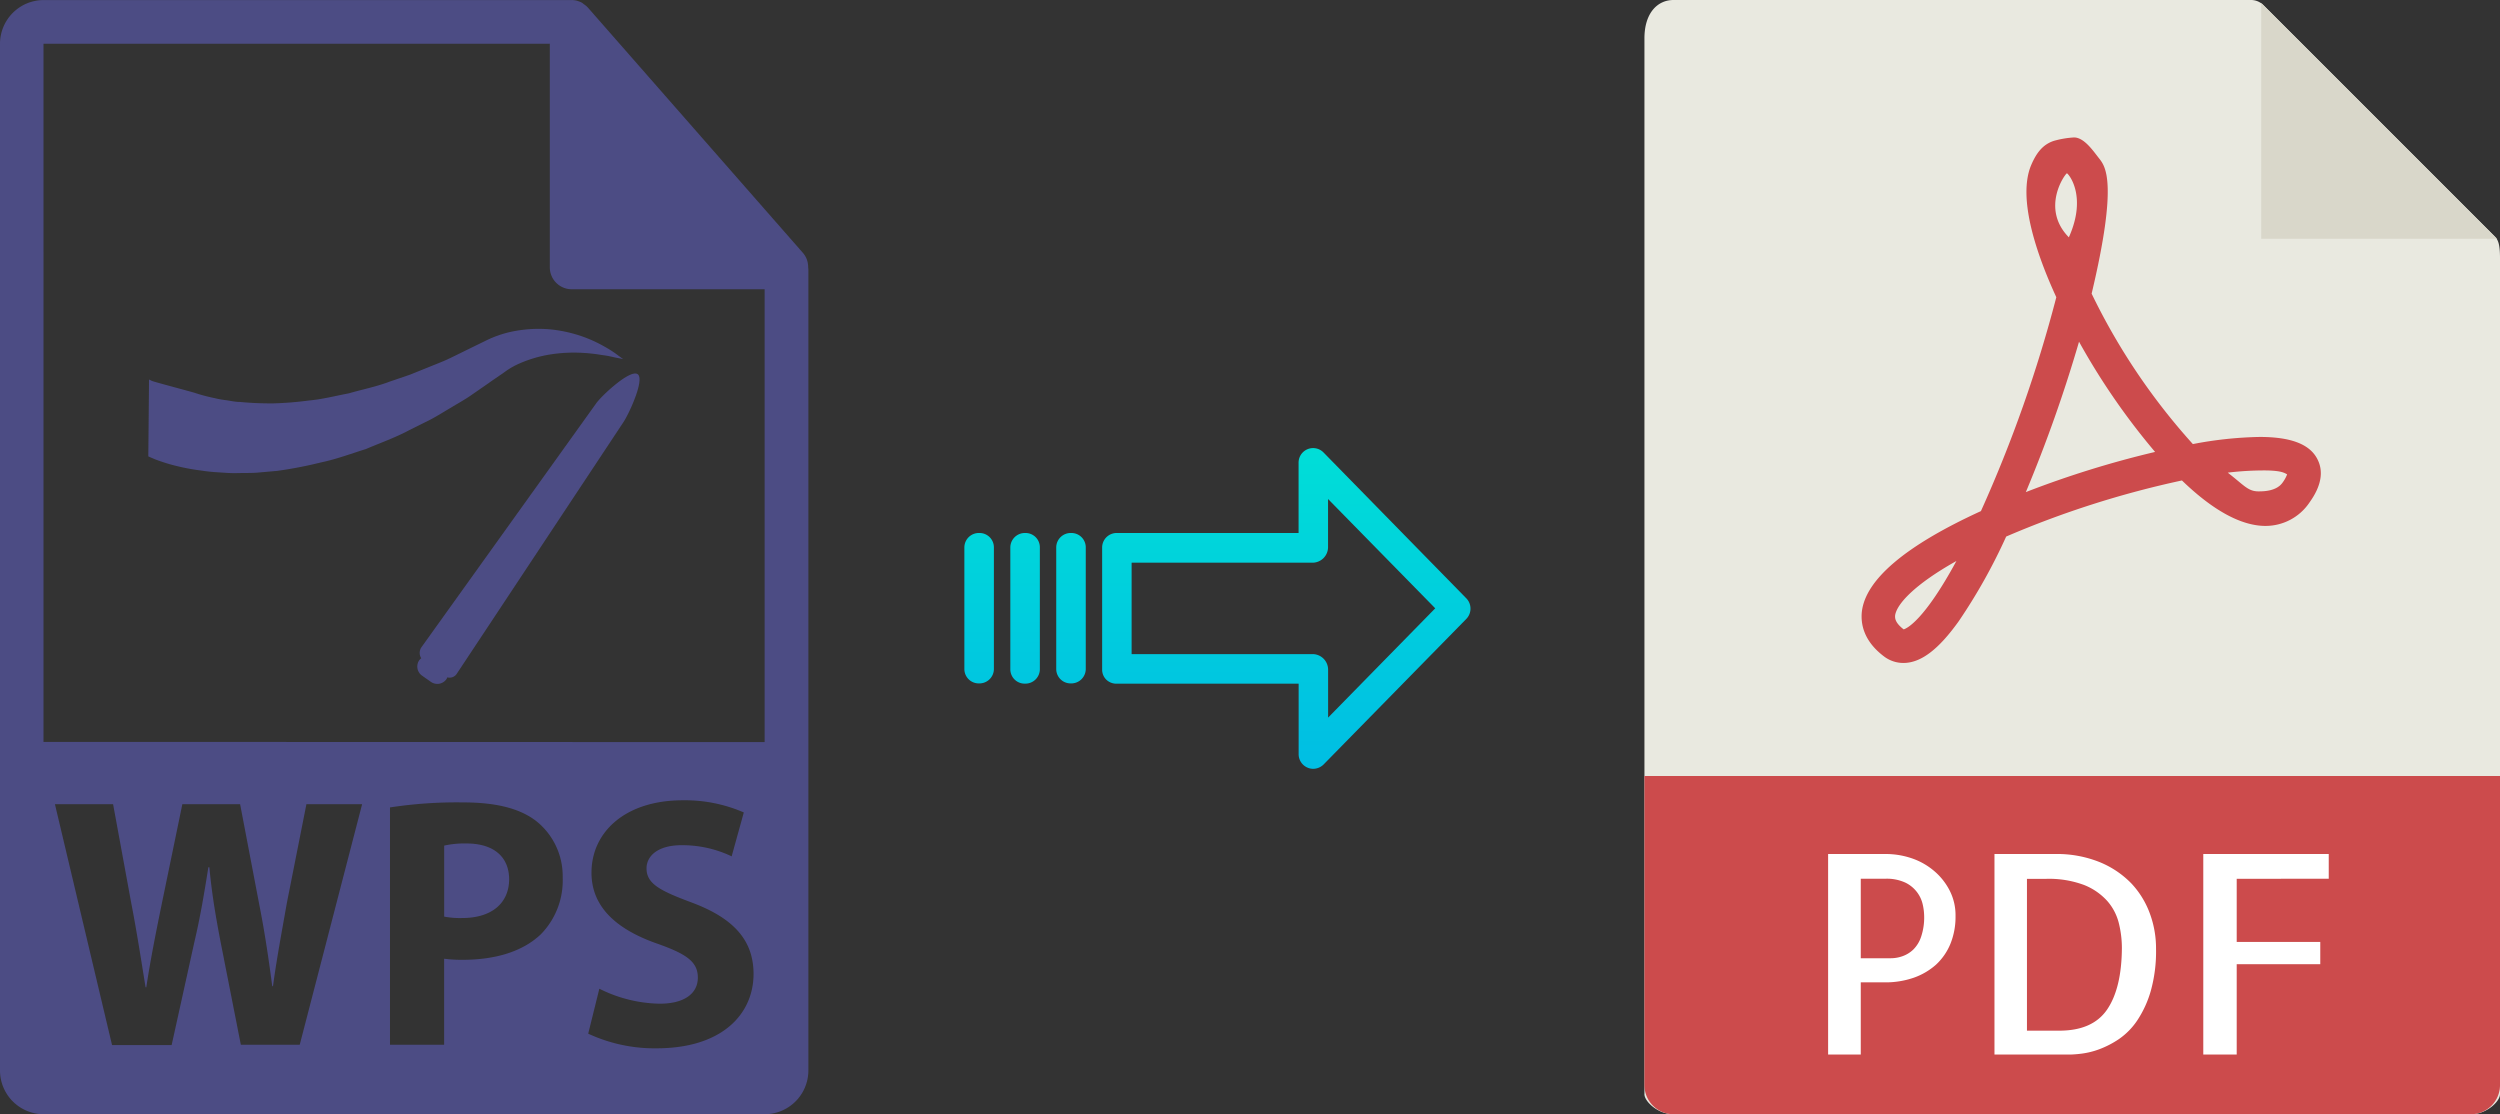 <svg xmlns="http://www.w3.org/2000/svg" xmlns:xlink="http://www.w3.org/1999/xlink" viewBox="0 0 448.74 200.01"><rect x="0" y="0" width="448.74" height="200.01" fill="#333333" stroke="none"/><defs><style>.cls-1{fill:#e9e9e0;}.cls-2{fill:#d9d7ca;}.cls-3{fill:#cc4b4c;}.cls-4{fill:#fff;}.cls-5{fill:url(#linear-gradient);}.cls-6{fill:url(#linear-gradient-2);}.cls-7{fill:url(#linear-gradient-3);}.cls-8{fill:url(#linear-gradient-4);}.cls-9{fill:#4c4c84;}</style><linearGradient id="linear-gradient" x1="230.88" y1="135.65" x2="230.88" y2="16.45" gradientTransform="matrix(1, 0, 0, -1, 0, 186)" gradientUnits="userSpaceOnUse"><stop offset="0" stop-color="#00efd1"/><stop offset="1" stop-color="#00acea"/></linearGradient><linearGradient id="linear-gradient-2" x1="192.23" y1="135.65" x2="192.23" y2="16.45" xlink:href="#linear-gradient"/><linearGradient id="linear-gradient-3" x1="183.99" y1="135.65" x2="183.99" y2="16.45" xlink:href="#linear-gradient"/><linearGradient id="linear-gradient-4" x1="175.74" y1="135.65" x2="175.74" y2="16.45" xlink:href="#linear-gradient"/></defs><title>wps to pdf</title><g id="Layer_2" data-name="Layer 2"><g id="pdf"><path class="cls-1" d="M404,0H300.39c-2.88,0-5.22,2.34-5.22,6.88V196.43c0,1.23,2.34,3.57,5.22,3.57H443.52c2.88,0,5.22-2.34,5.22-3.57V46.35c0-2.49-.33-3.29-.92-3.88L406.27.92A3.15,3.15,0,0,0,404,0Z"/><polygon class="cls-2" points="405.88 0.54 405.88 42.86 448.2 42.86 405.88 0.54"/><path class="cls-3" d="M341.65,119h0a5.76,5.76,0,0,1-3.46-1.16c-3.71-2.79-4.21-5.89-4-8,.65-5.81,7.84-11.9,21.38-18.1a240.08,240.08,0,0,0,13.53-38.39c-3.57-7.76-7-17.82-4.51-23.72.89-2.07,2-3.66,4.05-4.34a17,17,0,0,1,3.63-.62c1.8,0,3.38,2.32,4.5,3.75s3.45,4.19-1.33,24.29a114.63,114.63,0,0,0,18.17,27,69.22,69.22,0,0,1,12-1.28c5.59,0,9,1.3,10.36,4,1.14,2.22.68,4.82-1.39,7.71a9.5,9.5,0,0,1-7.93,4.26c-4.34,0-9.4-2.75-15-8.16A170.87,170.87,0,0,0,360.1,96.31a100.61,100.61,0,0,1-8.51,15.19C347.93,116.62,344.77,119,341.65,119Zm9.51-18.3c-7.64,4.29-10.75,7.81-11,9.8,0,.33-.13,1.19,1.54,2.47C342.26,112.81,345.37,111.39,351.16,100.71Zm48.7-15.87c2.91,2.24,3.62,3.37,5.52,3.37.84,0,3.22,0,4.33-1.57a6.17,6.17,0,0,0,.82-1.48c-.44-.24-1-.71-4.2-.71A55,55,0,0,0,399.86,84.84Zm-26.68-23.5a253.15,253.15,0,0,1-9.55,27,176.33,176.33,0,0,1,23.2-7.21A122.61,122.61,0,0,1,373.18,61.34ZM371,31.11c-.35.12-4.75,6.28.35,11.49C374.74,35.05,371.17,31.06,371,31.11Z"/><path class="cls-3" d="M443.52,200H300.39a5.23,5.23,0,0,1-5.22-5.23V139.29H448.74v55.48A5.23,5.23,0,0,1,443.52,200Z"/><path class="cls-4" d="M334,189.29h-5.86v-36h10.35a14.47,14.47,0,0,1,4.54.73,12.25,12.25,0,0,1,4,2.2,11.39,11.39,0,0,1,2.88,3.54,9.69,9.69,0,0,1,1.1,4.66,12.89,12.89,0,0,1-.92,5,10.54,10.54,0,0,1-2.59,3.74,12,12,0,0,1-4,2.34,15.49,15.49,0,0,1-5.17.83H334v13Zm0-31.55V172h5.38a6.27,6.27,0,0,0,2.12-.37,5.39,5.39,0,0,0,1.93-1.19,5.79,5.79,0,0,0,1.41-2.32,10.89,10.89,0,0,0,.54-3.69,10,10,0,0,0-.24-2,5.76,5.76,0,0,0-3.13-4,7.92,7.92,0,0,0-3.61-.7H334Z"/><path class="cls-4" d="M387,170.29a26.35,26.35,0,0,1-.95,7.6,19,19,0,0,1-2.42,5.27,12.51,12.51,0,0,1-3.29,3.35,16.88,16.88,0,0,1-3.54,1.83,14.28,14.28,0,0,1-3.13.78,20.25,20.25,0,0,1-2.1.17H358v-36h10.84a20.52,20.52,0,0,1,8,1.44,16.76,16.76,0,0,1,5.72,3.83A15.77,15.77,0,0,1,385.9,164,18,18,0,0,1,387,170.29ZM369.64,185q6,0,8.59-3.81t2.64-11a18.62,18.62,0,0,0-.54-4.45,9.48,9.48,0,0,0-2.07-4,11.08,11.08,0,0,0-4.18-2.89,18,18,0,0,0-6.83-1.1h-3.42V185Z"/><path class="cls-4" d="M401.48,157.74v11.33h15v4h-15v16.22h-6v-36H418v4.44Z"/></g><g id="Layer_3" data-name="Layer 3"><path class="cls-5" d="M237.58,81.23a2.61,2.61,0,0,0-4.49,1.85V95.67H200.48a2.61,2.61,0,0,0-2.65,2.55v22a2.5,2.5,0,0,0,.77,1.8,2.62,2.62,0,0,0,1.88.7h32.62V135.3A2.63,2.63,0,0,0,235.7,138a2.68,2.68,0,0,0,1.89-.79l25.6-26.11a2.65,2.65,0,0,0,0-3.71Zm.81,47.58v-8.63a2.8,2.8,0,0,0-2.7-2.77H203.12V101h32.56a2.8,2.8,0,0,0,2.7-2.77V89.57l19.24,19.62Z"/><path class="cls-6" d="M192.24,95.67h0a2.6,2.6,0,0,0-2.65,2.55v0l0,21.89a2.58,2.58,0,0,0,2.59,2.56h.06a2.6,2.6,0,0,0,2.65-2.55v0l0-21.89a2.58,2.58,0,0,0-2.59-2.56Z"/><path class="cls-7" d="M184,95.67h0a2.61,2.61,0,0,0-2.65,2.55v21.93a2.57,2.57,0,0,0,2.58,2.56H184a2.6,2.6,0,0,0,2.65-2.55V98.23a2.57,2.57,0,0,0-2.58-2.56Z"/><path class="cls-8" d="M175.75,95.67h0a2.6,2.6,0,0,0-2.65,2.55v0l0,21.89a2.58,2.58,0,0,0,2.59,2.56h.06a2.6,2.6,0,0,0,2.65-2.55v0l0-21.89a2.58,2.58,0,0,0-2.59-2.56Z"/><path class="cls-9" d="M83.73,151.4a16.87,16.87,0,0,0-4,.38v12.75a15.13,15.13,0,0,0,3.27.25c5.19,0,8.39-2.62,8.39-7C91.35,153.77,88.59,151.4,83.73,151.4Z"/><path class="cls-9" d="M145.06,47.93a3.84,3.84,0,0,0-.93-2.53l-38.57-44s0,0,0,0a3.64,3.64,0,0,0-.77-.65L104.5.51a4.64,4.64,0,0,0-.77-.32l-.21-.07a4,4,0,0,0-.9-.11H7.84A7.85,7.85,0,0,0,0,7.85V192.16A7.85,7.85,0,0,0,7.84,200H137.25a7.86,7.86,0,0,0,7.85-7.85V48.37C145.1,48.23,145.07,48.08,145.06,47.93ZM53.8,187.53H43.23L39.58,169c-.83-4.36-1.54-8.39-2-13.33H37.4c-.77,4.87-1.47,9-2.49,13.33l-4.1,18.58H20.11L9.86,144.35H20.3l3.27,17.81c1,5.12,1.85,10.7,2.56,15.05h.13c.7-4.67,1.73-9.86,2.82-15.18l3.65-17.68H43.1l3.47,18.19c1,5.06,1.66,9.68,2.3,14.48H49c.64-4.8,1.6-9.87,2.5-15L55,144.35H65Zm43.25-19.8c-3.33,3.14-8.26,4.55-14,4.55a24.35,24.35,0,0,1-3.33-.19v15.43H70V144.93a79,79,0,0,1,13.19-.9c6,0,10.32,1.15,13.2,3.46a12.63,12.63,0,0,1,4.61,10A13.8,13.8,0,0,1,97.05,167.73Zm20.76,20.44a28.29,28.29,0,0,1-12.23-2.63l2-8.07a25,25,0,0,0,10.83,2.69c4.48,0,6.85-1.86,6.85-4.68s-2-4.23-7.23-6.08c-7.18-2.5-11.86-6.47-11.86-12.75,0-7.37,6.15-13,16.34-13a26.49,26.49,0,0,1,11,2.18l-2.18,7.88a20.58,20.58,0,0,0-9-2c-4.23,0-6.28,1.92-6.28,4.17,0,2.75,2.43,4,8,6.08,7.62,2.82,11.21,6.79,11.21,12.88C135.24,182,129.66,188.17,117.81,188.17Zm-110-55V7.85H98.69V48a3.93,3.93,0,0,0,3.93,3.92h34.63v81.28Z"/><path class="cls-9" d="M80.91,73.19c1.18-.72,2.39-1.38,3.5-2.14l3.28-2.27c1-.72,2.23-1.52,3.06-2.13a14,14,0,0,1,2.52-1.42,22.75,22.75,0,0,1,5.58-1.62,27.38,27.38,0,0,1,5.16-.3,31.15,31.15,0,0,1,4.12.43c1.18.13,2.07.41,2.71.51l1,.2-.8-.58a18.29,18.29,0,0,0-2.37-1.56,24.21,24.21,0,0,0-4.07-1.89,25,25,0,0,0-5.83-1.3,23.72,23.72,0,0,0-7.29.49,20.22,20.22,0,0,0-4,1.4l-3.37,1.65-3.37,1.65c-1.14.55-2.34,1-3.52,1.48L73.6,67.25,69.94,68.5c-2.41.92-4.92,1.4-7.31,2.1-2.44.46-4.8,1.08-7.12,1.28a60.87,60.87,0,0,1-6.61.53c-2.09,0-4-.08-5.79-.26-.89,0-1.71-.2-2.5-.31a18.26,18.26,0,0,1-2.19-.4A30.11,30.11,0,0,1,35,70.53c-.88-.28-7.44-2-7.76-2.17l-.49-.24-.13,13.8s.44.2,1.28.55a32.81,32.81,0,0,0,3.33,1.06,39.37,39.37,0,0,0,4.94.94,29.86,29.86,0,0,0,3,.31c1,.06,2.16.17,3.3.14s2.33,0,3.54-.07l3.75-.33A75.77,75.77,0,0,0,57.63,83c2.7-.56,5.34-1.55,8.05-2.4,2.6-1.11,5.32-2.06,7.82-3.41l3.81-1.9C78.53,74.64,79.72,73.89,80.91,73.19Z"/><path class="cls-9" d="M114.45,67.16c-1.35-.93-6.53,3.92-7.46,5.27l-31.38,43.8a1.82,1.82,0,0,0,0,1.93,2.42,2.42,0,0,0-.33.31,2,2,0,0,0,.51,2.83l1.54,1.08a2,2,0,0,0,2.83-.51,2,2,0,0,0,.13-.29,1.53,1.53,0,0,0,1.65-.57l29.94-45.2C112.81,74.47,115.8,68.09,114.45,67.16Z"/></g></g></svg>